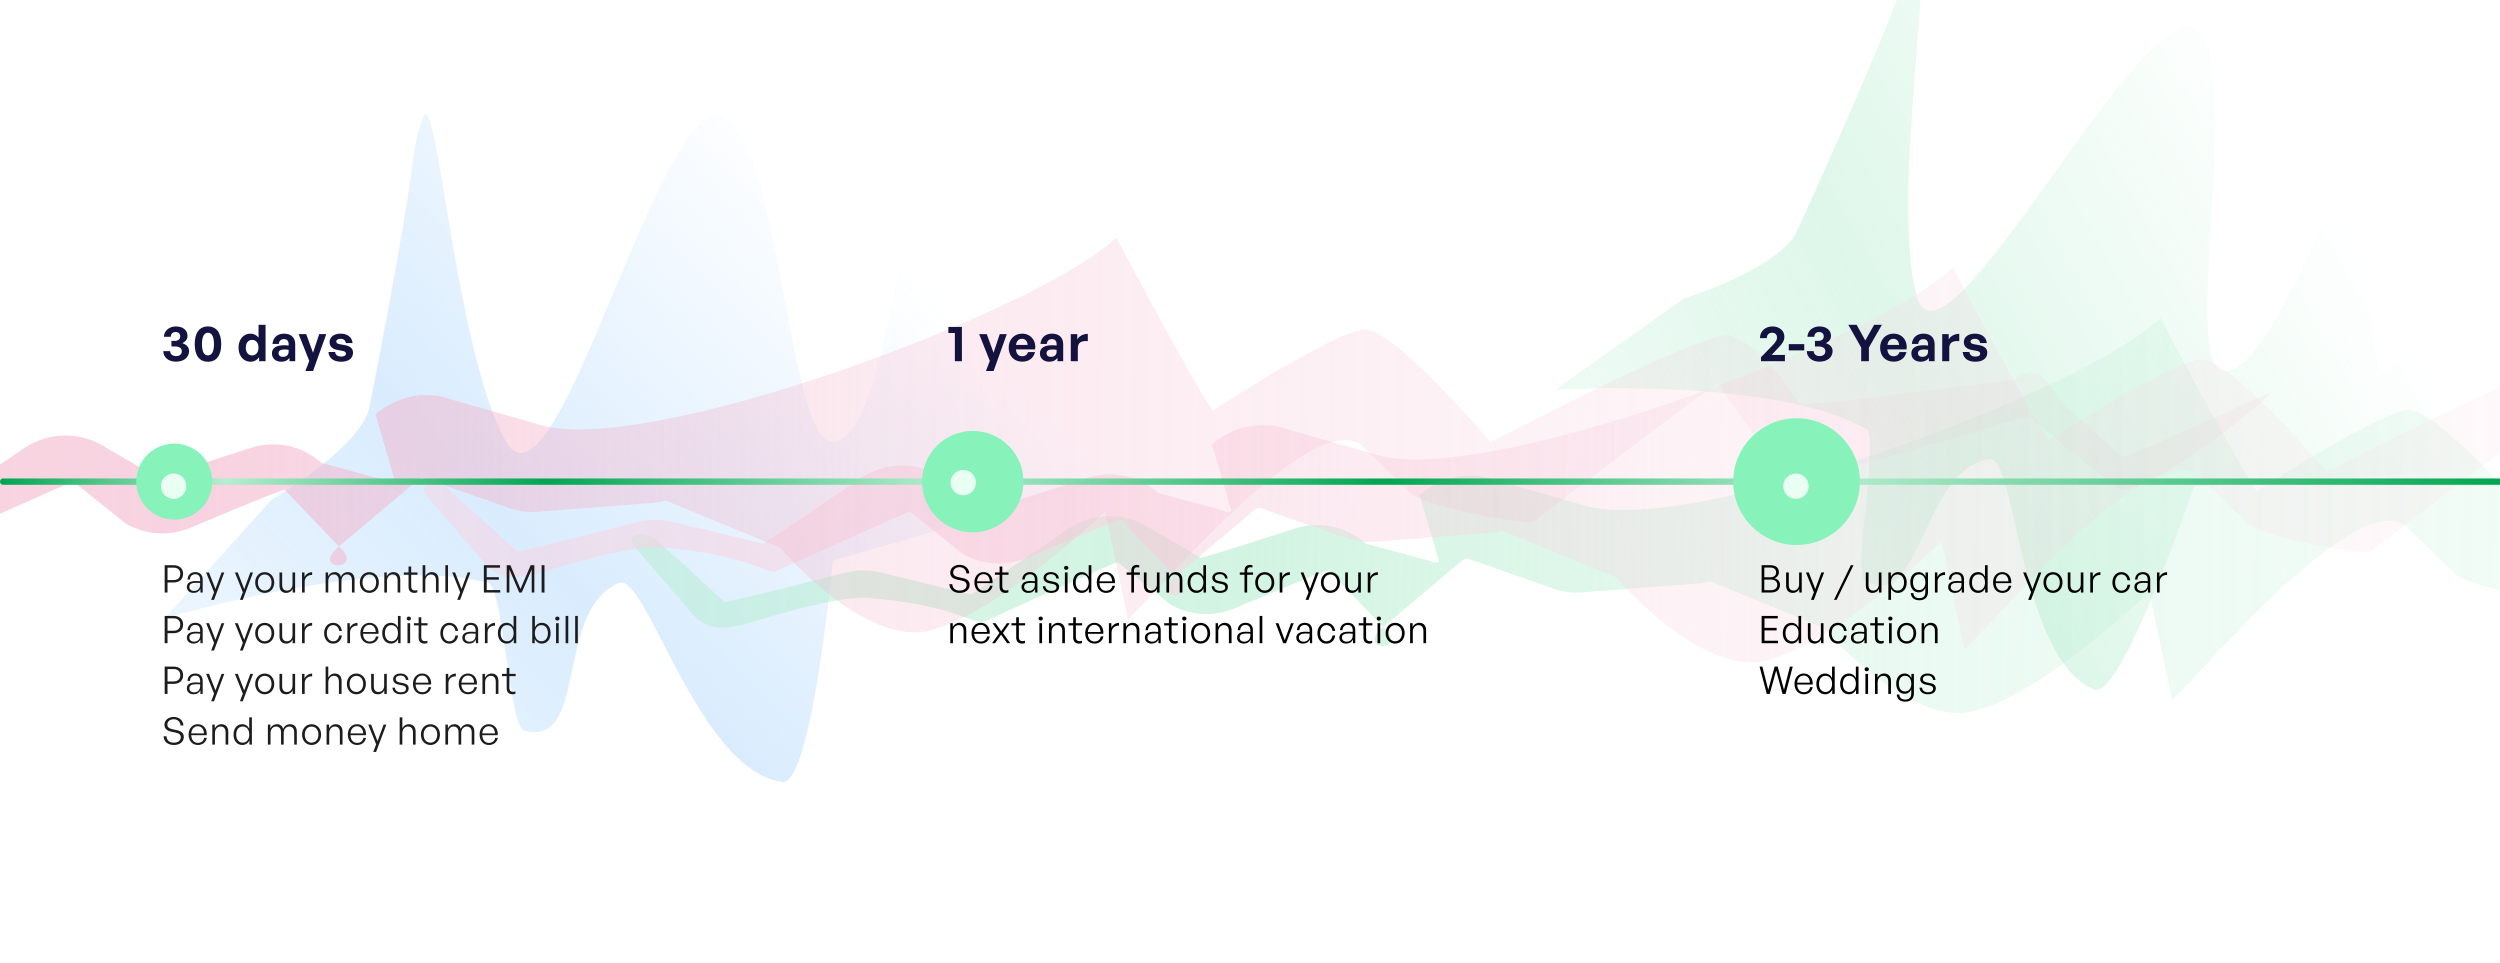 <svg width="789" height="304" viewBox="0 0 789 304" fill="none" xmlns="http://www.w3.org/2000/svg">
<g clip-path="url(#clip0_6215_31299)">
<path d="M0 8C0 3.582 3.582 0 8 0H789V304H8C3.582 304 0 300.418 0 296V8Z" fill="white" fill-opacity="0.4"/>
<g opacity="0.453" filter="url(#filter0_f_6215_31299)">
<path d="M85.73 157.652C85.73 157.652 114.13 141.169 116.65 128.281C134.535 36.781 128.587 51.333 133.515 37.129C137.684 25.112 143.97 112.399 159.75 139.422C175.887 167.058 209.187 24.327 229.084 37.129C246.324 48.221 249.151 139.851 262.815 139.422C280.34 138.871 285.542 52.321 291.86 52.321C295.356 52.321 302.035 113.305 313.41 128.281C314.581 129.823 324.524 112.198 325.59 113.089C329.075 116.002 363.238 120.477 366.816 119.166C385.712 112.242 374.141 52.321 380.871 52.321C384.32 52.321 380.233 97.398 401.484 107.012C422.306 116.433 468.822 90.09 438.962 119.166C427.561 130.267 262.815 176.895 262.815 176.895C262.815 176.895 256.24 248.031 246.886 246.779C220.239 243.21 203.998 180.407 195.354 183.985C174.769 192.505 185.956 236.045 165.371 230.574C160.779 229.353 158.711 185.255 154.128 183.985C120.683 174.72 52 195.126 52 195.126L85.73 157.652Z" fill="url(#paint0_linear_6215_31299)"/>
</g>
<g opacity="0.453" filter="url(#filter1_f_6215_31299)">
<path d="M531.327 94.266C531.327 94.266 561.812 84.734 567.223 72.787C605.638 -12.027 596.624 0.754 604.601 -11.921C611.35 -22.645 596.555 63.592 604.921 93.447C613.477 123.979 678.456 -7.09 694.045 9.889C707.552 24.6 688.49 114.267 701.38 116.967C717.913 120.431 743.285 37.533 749.198 38.974C752.47 39.772 744.274 100.545 751.372 117.69C752.103 119.455 765.584 104.601 766.371 105.71C768.942 109.335 799.855 121.48 803.515 121.022C822.839 118.608 826.206 57.752 832.504 59.288C835.732 60.075 821.228 102.936 838.839 117.126C856.095 131.031 905.871 116.053 871.036 137.487C857.736 145.671 692.502 153.374 692.502 153.374C692.502 153.374 669.497 220.985 661.04 217.633C636.946 208.085 636.624 143.363 627.686 144.867C606.403 148.446 606.557 193.3 588.588 183.287C584.58 181.053 593.091 137.738 589.103 135.458C559.996 118.824 490.881 122.975 490.881 122.975L531.327 94.266Z" fill="url(#paint1_linear_6215_31299)"/>
</g>
<g filter="url(#filter2_f_6215_31299)">
<path d="M201.086 173.443C196.179 168.974 202.985 166.561 207.892 171.03L228.696 189.979C229.12 190.365 266.226 180.872 266.226 180.872C270.079 179.811 274.056 179.74 277.844 180.664L306.326 187.609C306.746 187.711 338.031 166.292 338.031 166.292C345.605 161.87 354.468 161.751 361.727 165.974L379.003 176.026C379.428 176.273 407.522 167.176 407.522 167.176C415.728 164.144 424.547 165.785 431.014 171.546L451.911 177.203C452.544 177.767 453.467 177.761 454.147 177.187L448.017 156.194C454.875 150.419 463.693 148.619 471.58 151.384L498.762 159.168C531.753 170.737 658.111 123.394 681.873 100.374C681.873 100.374 704.848 144.334 712.215 155.006C712.215 155.006 754.167 127.733 761.182 129.444C772.346 132.166 799.913 164.914 799.913 164.914C800.062 165.06 868.554 128.885 875.62 131.323C885.371 134.686 892.702 146.046 897.583 152.973C898.287 153.972 965.095 145.286 965.095 145.286C974.552 138.753 974.496 147.137 982.67 154.627L999.269 169.838C999.794 170.32 1045.85 149.363 1045.85 149.363C1051.86 146.188 1004.37 185.837 997.011 179.095L969.714 156.823C969.13 156.288 902.21 178.035 895.48 175.725C889.907 173.812 871.87 146.703 871.87 146.703C871.132 145.624 813.22 190.346 813.22 190.346C807.106 190.438 779.091 185.297 774.625 180.935L760.007 166.66C744.796 151.806 693.669 213.786 685.528 220.903L678.31 186.908C678.31 186.908 638.037 225.201 618.038 225.005C598.04 224.808 575.724 198.278 575.724 198.278L539.707 183.454C538.322 183.818 536.918 184.056 535.51 184.164L499.44 186.946C496.279 187.19 493.135 186.782 490.169 185.742L463.38 176.348C462.817 176.151 462.187 176.279 461.697 176.692L436.511 197.903C426.978 205.931 445.378 205.803 436.511 197.903L419.373 180.031C418.911 179.619 388.918 192.299 388.918 192.299C382.298 194.745 375.205 194.171 369.254 190.708L352.753 177.479C352.234 177.177 310.756 196.113 310.756 196.113C308.045 197.695 301.237 190.699 273.549 188.682C263.746 187.968 238.307 196.053 238.307 196.053C230.563 198.184 225.109 199.915 219.174 194.51L201.086 173.443Z" fill="url(#paint2_linear_6215_31299)"/>
</g>
<g filter="url(#filter3_f_6215_31299)">
<path d="M135.571 157.469C130.664 152.999 137.469 150.586 142.376 155.055L163.181 174.005C163.605 174.391 200.71 164.897 200.71 164.897C204.564 163.837 208.54 163.765 212.329 164.689L240.81 171.634C241.231 171.737 272.515 150.317 272.515 150.317C280.089 145.895 288.953 145.777 296.211 150L313.487 160.051C313.912 160.299 342.006 151.202 342.006 151.202C350.212 148.17 359.031 149.81 365.498 155.572L386.395 161.228C387.028 161.793 387.951 161.786 388.632 161.213L382.502 140.219C389.359 134.444 398.178 132.644 406.065 135.41L433.246 143.194C466.237 154.762 592.595 107.419 616.357 84.4C616.357 84.4 639.333 128.359 646.699 139.032C646.699 139.032 688.652 111.759 695.667 113.469C706.83 116.191 734.397 148.939 734.397 148.939C734.546 149.085 803.038 112.911 810.105 115.348C819.855 118.711 827.186 130.072 832.068 136.999C832.771 137.997 899.579 129.312 899.579 129.312C909.036 122.778 908.981 131.162 917.155 138.653L933.753 153.864C934.279 154.345 980.338 133.389 980.338 133.389C986.342 130.214 938.853 169.863 931.496 163.12L904.198 140.849C903.614 140.313 836.695 162.061 829.964 159.75C824.392 157.837 806.354 130.729 806.354 130.729C805.616 129.65 747.705 174.372 747.705 174.372C741.59 174.463 713.576 169.322 709.109 164.961L694.492 150.686C679.281 135.831 628.154 197.811 620.012 204.929L612.795 170.934C612.795 170.934 572.521 209.226 552.523 209.03C532.524 208.834 510.209 182.304 510.209 182.304L474.192 167.48C472.807 167.844 471.403 168.081 469.994 168.19L433.924 170.972C430.763 171.215 427.619 170.807 424.654 169.767L397.865 160.374C397.301 160.176 396.671 160.305 396.182 160.717L370.995 181.928C361.462 189.956 379.863 189.828 370.995 181.928L353.857 164.056C353.395 163.645 323.402 176.324 323.402 176.324C316.783 178.77 309.69 178.196 303.738 174.734L287.237 161.504C286.719 161.203 245.24 180.138 245.24 180.138C242.53 181.72 235.722 174.725 208.033 172.708C198.231 171.994 172.792 180.078 172.792 180.078C165.047 182.21 159.593 183.941 153.659 178.536L135.571 157.469Z" fill="url(#paint3_linear_6215_31299)"/>
</g>
<g filter="url(#filter4_f_6215_31299)">
<path d="M-128.441 148C-133.348 143.531 -126.543 141.117 -121.636 145.587L-100.831 164.536C-100.407 164.922 -63.302 155.428 -63.302 155.428C-59.448 154.368 -55.471 154.297 -51.683 155.22L-23.201 162.165C-22.781 162.268 8.504 140.848 8.504 140.848C16.077 136.427 24.941 136.308 32.199 140.531L49.475 150.583C49.9 150.83 77.995 141.733 77.995 141.733C86.2 138.701 95.019 140.341 101.487 146.103L122.383 151.76C123.017 152.324 123.939 152.317 124.62 151.744L118.49 130.751C125.347 124.976 134.166 123.176 142.053 125.941L169.234 133.725C202.226 145.293 328.584 97.951 352.346 74.931C352.346 74.931 375.321 118.89 382.687 129.563C382.687 129.563 424.64 102.29 431.655 104C442.819 106.723 470.385 139.471 470.385 139.471C470.535 139.616 539.026 103.442 546.093 105.879C555.843 109.242 563.174 120.603 568.056 127.53C568.76 128.528 635.567 119.843 635.567 119.843C645.025 113.309 644.969 121.693 653.143 129.184L669.741 144.395C670.267 144.876 716.326 123.92 716.326 123.92C722.33 120.745 674.841 160.394 667.484 153.652L640.186 131.38C639.602 130.845 572.683 152.592 565.953 150.281C560.38 148.368 542.342 121.26 542.342 121.26C541.605 120.181 483.693 164.903 483.693 164.903C477.578 164.994 449.564 159.854 445.098 155.492L430.48 141.217C415.269 126.362 364.142 188.342 356 195.46L348.783 161.465C348.783 161.465 308.51 199.758 288.511 199.561C268.512 199.365 246.197 172.835 246.197 172.835L210.18 158.011C208.795 158.375 207.391 158.612 205.983 158.721L169.913 161.503C166.751 161.747 163.607 161.338 160.642 160.298L133.853 150.905C133.29 150.707 132.66 150.836 132.17 151.248L106.983 172.459C97.451 180.487 115.851 180.36 106.983 172.459L89.846 154.587C89.383 154.176 59.391 166.855 59.391 166.855C52.771 169.301 45.678 168.728 39.727 165.265L23.225 152.036C22.707 151.734 -18.772 170.669 -18.772 170.669C-21.482 172.252 -28.29 165.256 -55.978 163.239C-65.781 162.525 -91.22 170.609 -91.22 170.609C-98.965 172.741 -104.419 174.472 -110.353 169.067L-128.441 148Z" fill="url(#paint4_linear_6215_31299)"/>
</g>
<path d="M1 152L33.473 152L73.844 152L108.072 152L143.178 152L173.895 152L209.001 152L244.984 152L274.824 152L337.527 152L381.897 152L481.948 152L523.636 152L560.935 152L604.756 152L657.476 152L689.949 152L723.299 152L758.405 152L790 152" stroke="url(#paint5_linear_6215_31299)" stroke-width="2" stroke-linecap="round" stroke-linejoin="round"/>
<g filter="url(#filter5_f_6215_31299)">
<circle cx="55" cy="152" r="12" fill="#87F3BA"/>
</g>
<g filter="url(#filter6_d_6215_31299)">
<circle cx="54.801" cy="152" r="4" fill="#EAFFF4"/>
</g>
<g filter="url(#filter7_f_6215_31299)">
<circle cx="307" cy="152" r="16" fill="#87F3BA"/>
</g>
<g filter="url(#filter8_d_6215_31299)">
<circle cx="304" cy="150.865" r="4" fill="#EAFFF4"/>
</g>
<g filter="url(#filter9_f_6215_31299)">
<circle cx="567" cy="152" r="20" fill="#87F3BA"/>
</g>
<g filter="url(#filter10_d_6215_31299)">
<circle cx="566.801" cy="152" r="4" fill="#EAFFF4"/>
</g>
<path d="M54.804 183.832H52.872V187H51.972V178.384H54.804C56.58 178.384 57.792 179.356 57.792 181.096C57.792 182.836 56.58 183.832 54.804 183.832ZM54.792 179.152H52.872V183.064H54.792C56.076 183.064 56.892 182.356 56.892 181.096C56.892 179.848 56.076 179.152 54.792 179.152ZM63.25 187V185.848C62.878 186.64 62.11 187.12 61.126 187.12C59.818 187.12 58.966 186.388 58.966 185.248C58.966 184.012 59.95 183.364 61.87 183.364C62.254 183.364 62.542 183.388 63.166 183.436V182.908C63.166 181.852 62.602 181.228 61.642 181.228C60.61 181.228 59.962 181.864 59.95 182.896H59.182C59.218 181.492 60.19 180.556 61.63 180.556C63.106 180.556 63.97 181.42 63.97 182.884V187H63.25ZM59.77 185.224C59.77 185.992 60.358 186.508 61.246 186.508C62.422 186.508 63.166 185.74 63.166 184.552V183.988C62.626 183.94 62.254 183.928 61.906 183.928C60.466 183.928 59.77 184.348 59.77 185.224ZM70.781 180.676L67.541 189.316H66.641L67.565 186.916L65.057 180.676H65.957L67.997 185.908L69.929 180.676H70.781ZM79.857 180.676L76.617 189.316H75.717L76.641 186.916L74.133 180.676H75.033L77.073 185.908L79.005 180.676H79.857ZM83.537 187.12C81.797 187.12 80.537 185.74 80.537 183.832C80.537 181.936 81.797 180.568 83.537 180.568C85.289 180.568 86.549 181.936 86.549 183.832C86.549 185.74 85.289 187.12 83.537 187.12ZM83.537 186.388C84.773 186.388 85.697 185.404 85.697 183.832C85.697 182.284 84.773 181.3 83.537 181.3C82.313 181.3 81.389 182.284 81.389 183.832C81.389 185.404 82.313 186.388 83.537 186.388ZM92.311 184.444V180.676H93.139V187H92.359V185.86C92.035 186.592 91.267 187.12 90.343 187.12C89.059 187.12 88.207 186.388 88.207 184.792V180.676H89.047V184.612C89.047 185.896 89.683 186.388 90.571 186.388C91.579 186.388 92.311 185.572 92.311 184.444ZM96.159 183.616V187H95.319V180.676H96.099V182.116C96.531 181.18 97.467 180.58 98.511 180.58V181.456C97.179 181.408 96.159 182.236 96.159 183.616ZM103.605 187H102.765V180.676H103.545V181.864C103.965 181.048 104.709 180.556 105.609 180.556C106.593 180.556 107.325 181.096 107.589 182.02C107.985 181.132 108.777 180.556 109.773 180.556C111.081 180.556 111.897 181.42 111.897 182.896V187H111.069V183.172C111.069 181.972 110.517 181.288 109.497 181.288C108.537 181.288 107.757 182.128 107.757 183.292V187H106.917V183.172C106.917 181.972 106.365 181.288 105.345 181.288C104.373 181.288 103.605 182.128 103.605 183.292V187ZM116.556 187.12C114.816 187.12 113.556 185.74 113.556 183.832C113.556 181.936 114.816 180.568 116.556 180.568C118.308 180.568 119.568 181.936 119.568 183.832C119.568 185.74 118.308 187.12 116.556 187.12ZM116.556 186.388C117.792 186.388 118.716 185.404 118.716 183.832C118.716 182.284 117.792 181.3 116.556 181.3C115.332 181.3 114.408 182.284 114.408 183.832C114.408 185.404 115.332 186.388 116.556 186.388ZM122.126 183.316V187H121.286V180.676H122.066V181.864C122.474 181.084 123.242 180.556 124.154 180.556C125.474 180.556 126.326 181.396 126.326 182.896V187H125.486V183.184C125.486 181.972 124.934 181.288 123.902 181.288C122.918 181.288 122.126 182.14 122.126 183.316ZM131.695 186.196V186.94C131.371 187.072 131.095 187.12 130.783 187.12C129.739 187.12 128.935 186.58 128.935 185.212V181.384H127.447V180.676H128.935V178.804H129.775V180.676H131.755V181.384H129.775V185.032C129.775 186.016 130.255 186.352 130.951 186.352C131.215 186.352 131.431 186.304 131.695 186.196ZM134.225 183.316V187H133.385V178.384H134.225V181.84C134.621 181.084 135.341 180.556 136.253 180.556C137.573 180.556 138.425 181.396 138.425 182.896V187H137.585V183.184C137.585 181.972 137.033 181.288 136.001 181.288C135.017 181.288 134.225 182.14 134.225 183.316ZM141.394 187H140.554V178.384H141.394V187ZM148.446 180.676L145.206 189.316H144.306L145.23 186.916L142.722 180.676H143.622L145.662 185.908L147.594 180.676H148.446ZM157.881 186.22V187H152.709V178.384H157.797V179.164H153.609V182.164H157.437V182.944H153.609V186.22H157.881ZM163.873 187L160.753 179.692V187H159.913V178.384H161.077L164.269 185.896L167.485 178.384H168.637V187H167.809V179.692L164.665 187H163.873ZM171.837 187H170.937V178.384H171.837V187ZM54.804 199.832H52.872V203H51.972V194.384H54.804C56.58 194.384 57.792 195.356 57.792 197.096C57.792 198.836 56.58 199.832 54.804 199.832ZM54.792 195.152H52.872V199.064H54.792C56.076 199.064 56.892 198.356 56.892 197.096C56.892 195.848 56.076 195.152 54.792 195.152ZM63.25 203V201.848C62.878 202.64 62.11 203.12 61.126 203.12C59.818 203.12 58.966 202.388 58.966 201.248C58.966 200.012 59.95 199.364 61.87 199.364C62.254 199.364 62.542 199.388 63.166 199.436V198.908C63.166 197.852 62.602 197.228 61.642 197.228C60.61 197.228 59.962 197.864 59.95 198.896H59.182C59.218 197.492 60.19 196.556 61.63 196.556C63.106 196.556 63.97 197.42 63.97 198.884V203H63.25ZM59.77 201.224C59.77 201.992 60.358 202.508 61.246 202.508C62.422 202.508 63.166 201.74 63.166 200.552V199.988C62.626 199.94 62.254 199.928 61.906 199.928C60.466 199.928 59.77 200.348 59.77 201.224ZM70.781 196.676L67.541 205.316H66.641L67.565 202.916L65.057 196.676H65.957L67.997 201.908L69.929 196.676H70.781ZM79.857 196.676L76.617 205.316H75.717L76.641 202.916L74.133 196.676H75.033L77.073 201.908L79.005 196.676H79.857ZM83.537 203.12C81.797 203.12 80.537 201.74 80.537 199.832C80.537 197.936 81.797 196.568 83.537 196.568C85.289 196.568 86.549 197.936 86.549 199.832C86.549 201.74 85.289 203.12 83.537 203.12ZM83.537 202.388C84.773 202.388 85.697 201.404 85.697 199.832C85.697 198.284 84.773 197.3 83.537 197.3C82.313 197.3 81.389 198.284 81.389 199.832C81.389 201.404 82.313 202.388 83.537 202.388ZM92.311 200.444V196.676H93.139V203H92.359V201.86C92.035 202.592 91.267 203.12 90.343 203.12C89.059 203.12 88.207 202.388 88.207 200.792V196.676H89.047V200.612C89.047 201.896 89.683 202.388 90.571 202.388C91.579 202.388 92.311 201.572 92.311 200.444ZM96.159 199.616V203H95.319V196.676H96.099V198.116C96.531 197.18 97.467 196.58 98.511 196.58V197.456C97.179 197.408 96.159 198.236 96.159 199.616ZM105.129 203.132C103.461 203.132 102.297 201.776 102.297 199.832C102.297 197.912 103.473 196.556 105.129 196.556C106.605 196.556 107.661 197.54 107.913 199.124H107.061C106.869 197.972 106.149 197.288 105.129 197.288C103.953 197.288 103.149 198.32 103.149 199.832C103.149 201.368 103.953 202.4 105.129 202.4C106.161 202.4 106.869 201.728 107.061 200.552H107.913C107.685 202.16 106.617 203.132 105.129 203.132ZM110.469 199.616V203H109.629V196.676H110.409V198.116C110.841 197.18 111.777 196.58 112.821 196.58V197.456C111.489 197.408 110.469 198.236 110.469 199.616ZM116.68 203.12C114.904 203.12 113.728 201.788 113.728 199.784C113.728 197.936 114.952 196.556 116.632 196.556C118.432 196.556 119.608 198.008 119.464 200.036H114.568C114.64 201.536 115.432 202.46 116.668 202.46C117.724 202.46 118.456 201.872 118.66 200.864H119.488C119.2 202.268 118.132 203.12 116.68 203.12ZM116.62 197.204C115.48 197.204 114.676 198.08 114.568 199.46H118.588C118.516 198.044 117.784 197.204 116.62 197.204ZM120.627 199.832C120.627 197.888 121.707 196.556 123.411 196.556C124.359 196.556 125.163 197.096 125.583 197.996V194.384H126.423V203H125.643V201.668C125.199 202.592 124.383 203.12 123.411 203.12C121.707 203.12 120.627 201.776 120.627 199.832ZM121.479 199.832C121.479 201.44 122.295 202.388 123.531 202.388C124.755 202.388 125.595 201.392 125.595 199.808C125.595 198.212 124.731 197.288 123.531 197.288C122.295 197.288 121.479 198.224 121.479 199.832ZM129.696 195.212C129.696 195.584 129.42 195.848 129.012 195.848C128.616 195.848 128.34 195.584 128.34 195.212C128.34 194.852 128.616 194.588 129.012 194.588C129.42 194.588 129.696 194.852 129.696 195.212ZM129.444 203H128.604V196.676H129.444V203ZM134.876 202.196V202.94C134.552 203.072 134.276 203.12 133.964 203.12C132.92 203.12 132.116 202.58 132.116 201.212V197.384H130.628V196.676H132.116V194.804H132.956V196.676H134.936V197.384H132.956V201.032C132.956 202.016 133.436 202.352 134.132 202.352C134.396 202.352 134.612 202.304 134.876 202.196ZM141.798 203.132C140.13 203.132 138.966 201.776 138.966 199.832C138.966 197.912 140.142 196.556 141.798 196.556C143.274 196.556 144.33 197.54 144.582 199.124H143.73C143.538 197.972 142.818 197.288 141.798 197.288C140.622 197.288 139.818 198.32 139.818 199.832C139.818 201.368 140.622 202.4 141.798 202.4C142.83 202.4 143.538 201.728 143.73 200.552H144.582C144.354 202.16 143.286 203.132 141.798 203.132ZM150.186 203V201.848C149.814 202.64 149.046 203.12 148.062 203.12C146.754 203.12 145.902 202.388 145.902 201.248C145.902 200.012 146.886 199.364 148.806 199.364C149.19 199.364 149.478 199.388 150.102 199.436V198.908C150.102 197.852 149.538 197.228 148.578 197.228C147.546 197.228 146.898 197.864 146.886 198.896H146.118C146.154 197.492 147.126 196.556 148.566 196.556C150.042 196.556 150.906 197.42 150.906 198.884V203H150.186ZM146.706 201.224C146.706 201.992 147.294 202.508 148.182 202.508C149.358 202.508 150.102 201.74 150.102 200.552V199.988C149.562 199.94 149.19 199.928 148.842 199.928C147.402 199.928 146.706 200.348 146.706 201.224ZM153.873 199.616V203H153.033V196.676H153.813V198.116C154.245 197.18 155.181 196.58 156.225 196.58V197.456C154.893 197.408 153.873 198.236 153.873 199.616ZM157.132 199.832C157.132 197.888 158.212 196.556 159.916 196.556C160.864 196.556 161.668 197.096 162.088 197.996V194.384H162.928V203H162.148V201.668C161.704 202.592 160.888 203.12 159.916 203.12C158.212 203.12 157.132 201.776 157.132 199.832ZM157.984 199.832C157.984 201.44 158.8 202.388 160.036 202.388C161.26 202.388 162.1 201.392 162.1 199.808C162.1 198.212 161.236 197.288 160.036 197.288C158.8 197.288 157.984 198.224 157.984 199.832ZM173.772 199.832C173.772 201.776 172.68 203.12 170.988 203.12C170.016 203.12 169.2 202.592 168.756 201.668V203H167.976V194.384H168.816V198.008C169.224 197.084 170.028 196.556 170.988 196.556C172.68 196.556 173.772 197.888 173.772 199.832ZM172.92 199.832C172.92 198.224 172.092 197.288 170.856 197.288C169.668 197.288 168.804 198.212 168.804 199.808C168.804 201.392 169.644 202.388 170.856 202.388C172.092 202.388 172.92 201.44 172.92 199.832ZM176.576 195.212C176.576 195.584 176.3 195.848 175.892 195.848C175.496 195.848 175.22 195.584 175.22 195.212C175.22 194.852 175.496 194.588 175.892 194.588C176.3 194.588 176.576 194.852 176.576 195.212ZM176.324 203H175.484V196.676H176.324V203ZM179.344 203H178.504V194.384H179.344V203ZM182.365 203H181.525V194.384H182.365V203ZM54.804 215.832H52.872V219H51.972V210.384H54.804C56.58 210.384 57.792 211.356 57.792 213.096C57.792 214.836 56.58 215.832 54.804 215.832ZM54.792 211.152H52.872V215.064H54.792C56.076 215.064 56.892 214.356 56.892 213.096C56.892 211.848 56.076 211.152 54.792 211.152ZM63.25 219V217.848C62.878 218.64 62.11 219.12 61.126 219.12C59.818 219.12 58.966 218.388 58.966 217.248C58.966 216.012 59.95 215.364 61.87 215.364C62.254 215.364 62.542 215.388 63.166 215.436V214.908C63.166 213.852 62.602 213.228 61.642 213.228C60.61 213.228 59.962 213.864 59.95 214.896H59.182C59.218 213.492 60.19 212.556 61.63 212.556C63.106 212.556 63.97 213.42 63.97 214.884V219H63.25ZM59.77 217.224C59.77 217.992 60.358 218.508 61.246 218.508C62.422 218.508 63.166 217.74 63.166 216.552V215.988C62.626 215.94 62.254 215.928 61.906 215.928C60.466 215.928 59.77 216.348 59.77 217.224ZM70.781 212.676L67.541 221.316H66.641L67.565 218.916L65.057 212.676H65.957L67.997 217.908L69.929 212.676H70.781ZM79.857 212.676L76.617 221.316H75.717L76.641 218.916L74.133 212.676H75.033L77.073 217.908L79.005 212.676H79.857ZM83.537 219.12C81.797 219.12 80.537 217.74 80.537 215.832C80.537 213.936 81.797 212.568 83.537 212.568C85.289 212.568 86.549 213.936 86.549 215.832C86.549 217.74 85.289 219.12 83.537 219.12ZM83.537 218.388C84.773 218.388 85.697 217.404 85.697 215.832C85.697 214.284 84.773 213.3 83.537 213.3C82.313 213.3 81.389 214.284 81.389 215.832C81.389 217.404 82.313 218.388 83.537 218.388ZM92.311 216.444V212.676H93.139V219H92.359V217.86C92.035 218.592 91.267 219.12 90.343 219.12C89.059 219.12 88.207 218.388 88.207 216.792V212.676H89.047V216.612C89.047 217.896 89.683 218.388 90.571 218.388C91.579 218.388 92.311 217.572 92.311 216.444ZM96.159 215.616V219H95.319V212.676H96.099V214.116C96.531 213.18 97.467 212.58 98.511 212.58V213.456C97.179 213.408 96.159 214.236 96.159 215.616ZM103.605 215.316V219H102.765V210.384H103.605V213.84C104.001 213.084 104.721 212.556 105.633 212.556C106.953 212.556 107.805 213.396 107.805 214.896V219H106.965V215.184C106.965 213.972 106.413 213.288 105.381 213.288C104.397 213.288 103.605 214.14 103.605 215.316ZM112.466 219.12C110.726 219.12 109.466 217.74 109.466 215.832C109.466 213.936 110.726 212.568 112.466 212.568C114.218 212.568 115.478 213.936 115.478 215.832C115.478 217.74 114.218 219.12 112.466 219.12ZM112.466 218.388C113.702 218.388 114.626 217.404 114.626 215.832C114.626 214.284 113.702 213.3 112.466 213.3C111.242 213.3 110.318 214.284 110.318 215.832C110.318 217.404 111.242 218.388 112.466 218.388ZM121.24 216.444V212.676H122.068V219H121.288V217.86C120.964 218.592 120.196 219.12 119.272 219.12C117.988 219.12 117.136 218.388 117.136 216.792V212.676H117.976V216.612C117.976 217.896 118.612 218.388 119.5 218.388C120.508 218.388 121.24 217.572 121.24 216.444ZM128.976 217.236C128.976 218.4 128.04 219.12 126.48 219.12C124.908 219.12 123.948 218.328 123.828 217.02H124.632C124.692 217.92 125.4 218.484 126.48 218.484C127.512 218.484 128.136 218.088 128.136 217.368C128.136 216.744 127.776 216.456 126.816 216.264L125.904 216.084C124.704 215.856 124.068 215.268 124.068 214.356C124.068 213.3 125.004 212.556 126.384 212.556C127.836 212.556 128.796 213.336 128.892 214.596H128.1C128.016 213.72 127.38 213.204 126.384 213.204C125.496 213.204 124.884 213.624 124.884 214.284C124.884 214.908 125.268 215.208 126.204 215.388L127.152 215.568C128.412 215.808 128.976 216.336 128.976 217.236ZM133.279 219.12C131.503 219.12 130.327 217.788 130.327 215.784C130.327 213.936 131.551 212.556 133.231 212.556C135.031 212.556 136.207 214.008 136.063 216.036H131.167C131.239 217.536 132.031 218.46 133.267 218.46C134.323 218.46 135.055 217.872 135.259 216.864H136.087C135.799 218.268 134.731 219.12 133.279 219.12ZM133.219 213.204C132.079 213.204 131.275 214.08 131.167 215.46H135.187C135.115 214.044 134.383 213.204 133.219 213.204ZM141.519 215.616V219H140.679V212.676H141.459V214.116C141.891 213.18 142.827 212.58 143.871 212.58V213.456C142.539 213.408 141.519 214.236 141.519 215.616ZM147.73 219.12C145.954 219.12 144.778 217.788 144.778 215.784C144.778 213.936 146.002 212.556 147.682 212.556C149.482 212.556 150.658 214.008 150.514 216.036H145.618C145.69 217.536 146.482 218.46 147.718 218.46C148.774 218.46 149.506 217.872 149.71 216.864H150.538C150.25 218.268 149.182 219.12 147.73 219.12ZM147.67 213.204C146.53 213.204 145.726 214.08 145.618 215.46H149.638C149.566 214.044 148.834 213.204 147.67 213.204ZM153.102 215.316V219H152.262V212.676H153.042V213.864C153.45 213.084 154.218 212.556 155.13 212.556C156.45 212.556 157.302 213.396 157.302 214.896V219H156.462V215.184C156.462 213.972 155.91 213.288 154.878 213.288C153.894 213.288 153.102 214.14 153.102 215.316ZM162.671 218.196V218.94C162.347 219.072 162.071 219.12 161.759 219.12C160.715 219.12 159.911 218.58 159.911 217.212V213.384H158.423V212.676H159.911V210.804H160.751V212.676H162.731V213.384H160.751V217.032C160.751 218.016 161.231 218.352 161.927 218.352C162.191 218.352 162.407 218.304 162.671 218.196ZM58.008 232.612C58.008 233.98 56.892 235.12 54.888 235.12C52.884 235.12 51.708 234.004 51.624 232.372H52.536C52.62 233.596 53.388 234.388 54.876 234.388C56.1 234.388 57.06 233.764 57.06 232.732C57.06 231.844 56.556 231.436 55.332 231.184L54.24 230.968C53.1 230.74 51.9 230.212 51.9 228.712C51.9 227.332 53.112 226.264 54.828 226.264C56.508 226.264 57.804 227.32 57.9 228.964H56.976C56.916 227.824 56.076 226.996 54.84 226.996C53.52 226.996 52.812 227.8 52.812 228.664C52.812 229.684 53.676 229.996 54.636 230.188L55.728 230.416C57.18 230.716 58.008 231.316 58.008 232.612ZM62.467 235.12C60.691 235.12 59.515 233.788 59.515 231.784C59.515 229.936 60.739 228.556 62.419 228.556C64.219 228.556 65.395 230.008 65.251 232.036H60.355C60.427 233.536 61.219 234.46 62.455 234.46C63.511 234.46 64.243 233.872 64.447 232.864H65.275C64.987 234.268 63.919 235.12 62.467 235.12ZM62.407 229.204C61.267 229.204 60.463 230.08 60.355 231.46H64.375C64.303 230.044 63.571 229.204 62.407 229.204ZM67.839 231.316V235H66.999V228.676H67.779V229.864C68.187 229.084 68.955 228.556 69.867 228.556C71.187 228.556 72.039 229.396 72.039 230.896V235H71.199V231.184C71.199 229.972 70.647 229.288 69.615 229.288C68.631 229.288 67.839 230.14 67.839 231.316ZM73.7 231.832C73.7 229.888 74.78 228.556 76.484 228.556C77.432 228.556 78.236 229.096 78.656 229.996V226.384H79.496V235H78.716V233.668C78.272 234.592 77.456 235.12 76.484 235.12C74.78 235.12 73.7 233.776 73.7 231.832ZM74.552 231.832C74.552 233.44 75.368 234.388 76.604 234.388C77.828 234.388 78.668 233.392 78.668 231.808C78.668 230.212 77.804 229.288 76.604 229.288C75.368 229.288 74.552 230.224 74.552 231.832ZM85.384 235H84.544V228.676H85.324V229.864C85.744 229.048 86.488 228.556 87.388 228.556C88.372 228.556 89.104 229.096 89.368 230.02C89.764 229.132 90.556 228.556 91.552 228.556C92.86 228.556 93.676 229.42 93.676 230.896V235H92.848V231.172C92.848 229.972 92.296 229.288 91.276 229.288C90.316 229.288 89.536 230.128 89.536 231.292V235H88.696V231.172C88.696 229.972 88.144 229.288 87.124 229.288C86.152 229.288 85.384 230.128 85.384 231.292V235ZM98.335 235.12C96.594 235.12 95.335 233.74 95.335 231.832C95.335 229.936 96.594 228.568 98.335 228.568C100.086 228.568 101.346 229.936 101.346 231.832C101.346 233.74 100.086 235.12 98.335 235.12ZM98.335 234.388C99.57 234.388 100.494 233.404 100.494 231.832C100.494 230.284 99.57 229.3 98.335 229.3C97.111 229.3 96.186 230.284 96.186 231.832C96.186 233.404 97.111 234.388 98.335 234.388ZM103.905 231.316V235H103.065V228.676H103.845V229.864C104.253 229.084 105.021 228.556 105.933 228.556C107.253 228.556 108.105 229.396 108.105 230.896V235H107.265V231.184C107.265 229.972 106.713 229.288 105.681 229.288C104.697 229.288 103.905 230.14 103.905 231.316ZM112.717 235.12C110.941 235.12 109.765 233.788 109.765 231.784C109.765 229.936 110.989 228.556 112.669 228.556C114.469 228.556 115.645 230.008 115.501 232.036H110.605C110.677 233.536 111.469 234.46 112.705 234.46C113.761 234.46 114.493 233.872 114.697 232.864H115.525C115.237 234.268 114.169 235.12 112.717 235.12ZM112.657 229.204C111.517 229.204 110.713 230.08 110.605 231.46H114.625C114.553 230.044 113.821 229.204 112.657 229.204ZM121.934 228.676L118.694 237.316H117.794L118.718 234.916L116.21 228.676H117.11L119.15 233.908L121.082 228.676H121.934ZM126.978 231.316V235H126.138V226.384H126.978V229.84C127.374 229.084 128.094 228.556 129.006 228.556C130.326 228.556 131.178 229.396 131.178 230.896V235H130.338V231.184C130.338 229.972 129.786 229.288 128.754 229.288C127.77 229.288 126.978 230.14 126.978 231.316ZM135.838 235.12C134.098 235.12 132.838 233.74 132.838 231.832C132.838 229.936 134.098 228.568 135.838 228.568C137.59 228.568 138.85 229.936 138.85 231.832C138.85 233.74 137.59 235.12 135.838 235.12ZM135.838 234.388C137.074 234.388 137.998 233.404 137.998 231.832C137.998 230.284 137.074 229.3 135.838 229.3C134.614 229.3 133.69 230.284 133.69 231.832C133.69 233.404 134.614 234.388 135.838 234.388ZM141.409 235H140.569V228.676H141.349V229.864C141.769 229.048 142.513 228.556 143.413 228.556C144.397 228.556 145.129 229.096 145.393 230.02C145.789 229.132 146.581 228.556 147.577 228.556C148.885 228.556 149.701 229.42 149.701 230.896V235H148.873V231.172C148.873 229.972 148.321 229.288 147.301 229.288C146.341 229.288 145.561 230.128 145.561 231.292V235H144.721V231.172C144.721 229.972 144.169 229.288 143.149 229.288C142.177 229.288 141.409 230.128 141.409 231.292V235ZM154.311 235.12C152.535 235.12 151.359 233.788 151.359 231.784C151.359 229.936 152.583 228.556 154.263 228.556C156.063 228.556 157.239 230.008 157.095 232.036H152.199C152.271 233.536 153.063 234.46 154.299 234.46C155.355 234.46 156.087 233.872 156.291 232.864H157.119C156.831 234.268 155.763 235.12 154.311 235.12ZM154.251 229.204C153.111 229.204 152.307 230.08 152.199 231.46H156.219C156.147 230.044 155.415 229.204 154.251 229.204Z" fill="#1C1C1C"/>
<path d="M306.008 184.612C306.008 185.98 304.892 187.12 302.888 187.12C300.884 187.12 299.708 186.004 299.624 184.372H300.536C300.62 185.596 301.388 186.388 302.876 186.388C304.1 186.388 305.06 185.764 305.06 184.732C305.06 183.844 304.556 183.436 303.332 183.184L302.24 182.968C301.1 182.74 299.9 182.212 299.9 180.712C299.9 179.332 301.112 178.264 302.828 178.264C304.508 178.264 305.804 179.32 305.9 180.964H304.976C304.916 179.824 304.076 178.996 302.84 178.996C301.52 178.996 300.812 179.8 300.812 180.664C300.812 181.684 301.676 181.996 302.636 182.188L303.728 182.416C305.18 182.716 306.008 183.316 306.008 184.612ZM310.467 187.12C308.691 187.12 307.515 185.788 307.515 183.784C307.515 181.936 308.739 180.556 310.419 180.556C312.219 180.556 313.395 182.008 313.251 184.036H308.355C308.427 185.536 309.219 186.46 310.455 186.46C311.511 186.46 312.243 185.872 312.447 184.864H313.275C312.987 186.268 311.919 187.12 310.467 187.12ZM310.407 181.204C309.267 181.204 308.463 182.08 308.355 183.46H312.375C312.303 182.044 311.571 181.204 310.407 181.204ZM318.239 186.196V186.94C317.915 187.072 317.639 187.12 317.327 187.12C316.283 187.12 315.479 186.58 315.479 185.212V181.384H313.991V180.676H315.479V178.804H316.319V180.676H318.299V181.384H316.319V185.032C316.319 186.016 316.799 186.352 317.495 186.352C317.759 186.352 317.975 186.304 318.239 186.196ZM326.685 187V185.848C326.313 186.64 325.545 187.12 324.561 187.12C323.253 187.12 322.401 186.388 322.401 185.248C322.401 184.012 323.385 183.364 325.305 183.364C325.689 183.364 325.977 183.388 326.601 183.436V182.908C326.601 181.852 326.037 181.228 325.077 181.228C324.045 181.228 323.397 181.864 323.385 182.896H322.617C322.653 181.492 323.625 180.556 325.065 180.556C326.541 180.556 327.405 181.42 327.405 182.884V187H326.685ZM323.205 185.224C323.205 185.992 323.793 186.508 324.681 186.508C325.857 186.508 326.601 185.74 326.601 184.552V183.988C326.061 183.94 325.689 183.928 325.341 183.928C323.901 183.928 323.205 184.348 323.205 185.224ZM334.26 185.236C334.26 186.4 333.324 187.12 331.764 187.12C330.192 187.12 329.232 186.328 329.112 185.02H329.916C329.976 185.92 330.684 186.484 331.764 186.484C332.796 186.484 333.42 186.088 333.42 185.368C333.42 184.744 333.06 184.456 332.1 184.264L331.188 184.084C329.988 183.856 329.352 183.268 329.352 182.356C329.352 181.3 330.288 180.556 331.668 180.556C333.12 180.556 334.08 181.336 334.176 182.596H333.384C333.3 181.72 332.664 181.204 331.668 181.204C330.78 181.204 330.168 181.624 330.168 182.284C330.168 182.908 330.552 183.208 331.488 183.388L332.436 183.568C333.696 183.808 334.26 184.336 334.26 185.236ZM337.172 179.212C337.172 179.584 336.896 179.848 336.488 179.848C336.092 179.848 335.816 179.584 335.816 179.212C335.816 178.852 336.092 178.588 336.488 178.588C336.896 178.588 337.172 178.852 337.172 179.212ZM336.92 187H336.08V180.676H336.92V187ZM338.632 183.832C338.632 181.888 339.712 180.556 341.416 180.556C342.364 180.556 343.168 181.096 343.588 181.996V178.384H344.428V187H343.648V185.668C343.204 186.592 342.388 187.12 341.416 187.12C339.712 187.12 338.632 185.776 338.632 183.832ZM339.484 183.832C339.484 185.44 340.3 186.388 341.536 186.388C342.76 186.388 343.6 185.392 343.6 183.808C343.6 182.212 342.736 181.288 341.536 181.288C340.3 181.288 339.484 182.224 339.484 183.832ZM349.092 187.12C347.316 187.12 346.14 185.788 346.14 183.784C346.14 181.936 347.364 180.556 349.044 180.556C350.844 180.556 352.02 182.008 351.876 184.036H346.98C347.052 185.536 347.844 186.46 349.08 186.46C350.136 186.46 350.868 185.872 351.072 184.864H351.9C351.612 186.268 350.544 187.12 349.092 187.12ZM349.032 181.204C347.892 181.204 347.088 182.08 346.98 183.46H351C350.928 182.044 350.196 181.204 349.032 181.204ZM357.884 187H357.044V181.384H355.556V180.676H357.044V180.1C357.044 178.936 357.68 178.288 358.784 178.288C359.072 178.288 359.324 178.336 359.54 178.42V179.116C359.336 179.032 359.144 179.02 358.928 179.02C358.256 179.02 357.884 179.356 357.884 180.1V180.676H359.744V181.384H357.884V187ZM365.115 184.444V180.676H365.943V187H365.163V185.86C364.839 186.592 364.071 187.12 363.147 187.12C361.863 187.12 361.011 186.388 361.011 184.792V180.676H361.851V184.612C361.851 185.896 362.487 186.388 363.375 186.388C364.383 186.388 365.115 185.572 365.115 184.444ZM368.963 183.316V187H368.123V180.676H368.903V181.864C369.311 181.084 370.079 180.556 370.991 180.556C372.311 180.556 373.163 181.396 373.163 182.896V187H372.323V183.184C372.323 181.972 371.771 181.288 370.739 181.288C369.755 181.288 368.963 182.14 368.963 183.316ZM374.823 183.832C374.823 181.888 375.903 180.556 377.607 180.556C378.555 180.556 379.359 181.096 379.779 181.996V178.384H380.619V187H379.839V185.668C379.395 186.592 378.579 187.12 377.607 187.12C375.903 187.12 374.823 185.776 374.823 183.832ZM375.675 183.832C375.675 185.44 376.491 186.388 377.727 186.388C378.951 186.388 379.791 185.392 379.791 183.808C379.791 182.212 378.927 181.288 377.727 181.288C376.491 181.288 375.675 182.224 375.675 183.832ZM387.528 185.236C387.528 186.4 386.592 187.12 385.032 187.12C383.46 187.12 382.5 186.328 382.38 185.02H383.184C383.244 185.92 383.952 186.484 385.032 186.484C386.064 186.484 386.688 186.088 386.688 185.368C386.688 184.744 386.328 184.456 385.368 184.264L384.456 184.084C383.256 183.856 382.62 183.268 382.62 182.356C382.62 181.3 383.556 180.556 384.936 180.556C386.388 180.556 387.348 181.336 387.444 182.596H386.652C386.568 181.72 385.932 181.204 384.936 181.204C384.048 181.204 383.436 181.624 383.436 182.284C383.436 182.908 383.82 183.208 384.756 183.388L385.704 183.568C386.964 183.808 387.528 184.336 387.528 185.236ZM393.607 187H392.767V181.384H391.279V180.676H392.767V180.1C392.767 178.936 393.403 178.288 394.507 178.288C394.795 178.288 395.047 178.336 395.263 178.42V179.116C395.059 179.032 394.867 179.02 394.651 179.02C393.979 179.02 393.607 179.356 393.607 180.1V180.676H395.467V181.384H393.607V187ZM399.15 187.12C397.41 187.12 396.15 185.74 396.15 183.832C396.15 181.936 397.41 180.568 399.15 180.568C400.902 180.568 402.162 181.936 402.162 183.832C402.162 185.74 400.902 187.12 399.15 187.12ZM399.15 186.388C400.386 186.388 401.31 185.404 401.31 183.832C401.31 182.284 400.386 181.3 399.15 181.3C397.926 181.3 397.002 182.284 397.002 183.832C397.002 185.404 397.926 186.388 399.15 186.388ZM404.72 183.616V187H403.88V180.676H404.66V182.116C405.092 181.18 406.028 180.58 407.072 180.58V181.456C405.74 181.408 404.72 182.236 404.72 183.616ZM416.199 180.676L412.959 189.316H412.059L412.983 186.916L410.475 180.676H411.375L413.415 185.908L415.347 180.676H416.199ZM419.879 187.12C418.139 187.12 416.879 185.74 416.879 183.832C416.879 181.936 418.139 180.568 419.879 180.568C421.631 180.568 422.891 181.936 422.891 183.832C422.891 185.74 421.631 187.12 419.879 187.12ZM419.879 186.388C421.115 186.388 422.039 185.404 422.039 183.832C422.039 182.284 421.115 181.3 419.879 181.3C418.655 181.3 417.731 182.284 417.731 183.832C417.731 185.404 418.655 186.388 419.879 186.388ZM428.653 184.444V180.676H429.481V187H428.701V185.86C428.377 186.592 427.609 187.12 426.685 187.12C425.401 187.12 424.549 186.388 424.549 184.792V180.676H425.389V184.612C425.389 185.896 426.025 186.388 426.913 186.388C427.921 186.388 428.653 185.572 428.653 184.444ZM432.501 183.616V187H431.661V180.676H432.441V182.116C432.873 181.18 433.809 180.58 434.853 180.58V181.456C433.521 181.408 432.501 182.236 432.501 183.616ZM300.752 199.316V203H299.912V196.676H300.692V197.864C301.1 197.084 301.868 196.556 302.78 196.556C304.1 196.556 304.952 197.396 304.952 198.896V203H304.112V199.184C304.112 197.972 303.56 197.288 302.528 197.288C301.544 197.288 300.752 198.14 300.752 199.316ZM309.565 203.12C307.789 203.12 306.613 201.788 306.613 199.784C306.613 197.936 307.837 196.556 309.517 196.556C311.317 196.556 312.493 198.008 312.349 200.036H307.453C307.525 201.536 308.317 202.46 309.553 202.46C310.609 202.46 311.341 201.872 311.545 200.864H312.373C312.085 202.268 311.017 203.12 309.565 203.12ZM309.505 197.204C308.365 197.204 307.561 198.08 307.453 199.46H311.473C311.401 198.044 310.669 197.204 309.505 197.204ZM314.03 203H313.094L315.422 199.76L313.238 196.676H314.198L315.986 199.232L317.786 196.676H318.686L316.526 199.784L318.83 203H317.87L315.938 200.288L314.03 203ZM323.474 202.196V202.94C323.15 203.072 322.874 203.12 322.562 203.12C321.518 203.12 320.714 202.58 320.714 201.212V197.384H319.226V196.676H320.714V194.804H321.554V196.676H323.534V197.384H321.554V201.032C321.554 202.016 322.034 202.352 322.73 202.352C322.994 202.352 323.21 202.304 323.474 202.196ZM329.124 195.212C329.124 195.584 328.848 195.848 328.44 195.848C328.044 195.848 327.768 195.584 327.768 195.212C327.768 194.852 328.044 194.588 328.44 194.588C328.848 194.588 329.124 194.852 329.124 195.212ZM328.872 203H328.032V196.676H328.872V203ZM331.892 199.316V203H331.052V196.676H331.832V197.864C332.24 197.084 333.008 196.556 333.92 196.556C335.24 196.556 336.092 197.396 336.092 198.896V203H335.252V199.184C335.252 197.972 334.7 197.288 333.668 197.288C332.684 197.288 331.892 198.14 331.892 199.316ZM341.461 202.196V202.94C341.137 203.072 340.861 203.12 340.549 203.12C339.505 203.12 338.701 202.58 338.701 201.212V197.384H337.213V196.676H338.701V194.804H339.541V196.676H341.521V197.384H339.541V201.032C339.541 202.016 340.021 202.352 340.717 202.352C340.981 202.352 341.197 202.304 341.461 202.196ZM345.436 203.12C343.66 203.12 342.484 201.788 342.484 199.784C342.484 197.936 343.708 196.556 345.388 196.556C347.188 196.556 348.364 198.008 348.22 200.036H343.324C343.396 201.536 344.188 202.46 345.424 202.46C346.48 202.46 347.212 201.872 347.416 200.864H348.244C347.956 202.268 346.888 203.12 345.436 203.12ZM345.376 197.204C344.236 197.204 343.432 198.08 343.324 199.46H347.344C347.272 198.044 346.54 197.204 345.376 197.204ZM350.808 199.616V203H349.968V196.676H350.748V198.116C351.18 197.18 352.116 196.58 353.16 196.58V197.456C351.828 197.408 350.808 198.236 350.808 199.616ZM355.387 199.316V203H354.547V196.676H355.327V197.864C355.735 197.084 356.503 196.556 357.415 196.556C358.735 196.556 359.587 197.396 359.587 198.896V203H358.747V199.184C358.747 197.972 358.195 197.288 357.163 197.288C356.179 197.288 355.387 198.14 355.387 199.316ZM365.604 203V201.848C365.232 202.64 364.464 203.12 363.48 203.12C362.172 203.12 361.32 202.388 361.32 201.248C361.32 200.012 362.304 199.364 364.224 199.364C364.608 199.364 364.896 199.388 365.52 199.436V198.908C365.52 197.852 364.956 197.228 363.996 197.228C362.964 197.228 362.316 197.864 362.304 198.896H361.536C361.572 197.492 362.544 196.556 363.984 196.556C365.46 196.556 366.324 197.42 366.324 198.884V203H365.604ZM362.124 201.224C362.124 201.992 362.712 202.508 363.6 202.508C364.776 202.508 365.52 201.74 365.52 200.552V199.988C364.98 199.94 364.608 199.928 364.26 199.928C362.82 199.928 362.124 200.348 362.124 201.224ZM371.668 202.196V202.94C371.344 203.072 371.068 203.12 370.756 203.12C369.712 203.12 368.908 202.58 368.908 201.212V197.384H367.42V196.676H368.908V194.804H369.748V196.676H371.728V197.384H369.748V201.032C369.748 202.016 370.228 202.352 370.924 202.352C371.188 202.352 371.404 202.304 371.668 202.196ZM374.45 195.212C374.45 195.584 374.174 195.848 373.766 195.848C373.37 195.848 373.094 195.584 373.094 195.212C373.094 194.852 373.37 194.588 373.766 194.588C374.174 194.588 374.45 194.852 374.45 195.212ZM374.198 203H373.358V196.676H374.198V203ZM378.91 203.12C377.17 203.12 375.91 201.74 375.91 199.832C375.91 197.936 377.17 196.568 378.91 196.568C380.662 196.568 381.922 197.936 381.922 199.832C381.922 201.74 380.662 203.12 378.91 203.12ZM378.91 202.388C380.146 202.388 381.07 201.404 381.07 199.832C381.07 198.284 380.146 197.3 378.91 197.3C377.686 197.3 376.762 198.284 376.762 199.832C376.762 201.404 377.686 202.388 378.91 202.388ZM384.48 199.316V203H383.64V196.676H384.42V197.864C384.828 197.084 385.596 196.556 386.508 196.556C387.828 196.556 388.68 197.396 388.68 198.896V203H387.84V199.184C387.84 197.972 387.288 197.288 386.256 197.288C385.272 197.288 384.48 198.14 384.48 199.316ZM394.697 203V201.848C394.325 202.64 393.557 203.12 392.573 203.12C391.265 203.12 390.413 202.388 390.413 201.248C390.413 200.012 391.397 199.364 393.317 199.364C393.701 199.364 393.989 199.388 394.613 199.436V198.908C394.613 197.852 394.049 197.228 393.089 197.228C392.057 197.228 391.409 197.864 391.397 198.896H390.629C390.665 197.492 391.637 196.556 393.077 196.556C394.553 196.556 395.417 197.42 395.417 198.884V203H394.697ZM391.217 201.224C391.217 201.992 391.805 202.508 392.693 202.508C393.869 202.508 394.613 201.74 394.613 200.552V199.988C394.073 199.94 393.701 199.928 393.353 199.928C391.913 199.928 391.217 200.348 391.217 201.224ZM398.384 203H397.544V194.384H398.384V203ZM408.304 196.676L405.868 203H404.992L402.58 196.676H403.48L405.46 202.016L407.44 196.676H408.304ZM413.398 203V201.848C413.026 202.64 412.258 203.12 411.274 203.12C409.966 203.12 409.114 202.388 409.114 201.248C409.114 200.012 410.098 199.364 412.018 199.364C412.402 199.364 412.69 199.388 413.314 199.436V198.908C413.314 197.852 412.75 197.228 411.79 197.228C410.758 197.228 410.11 197.864 410.098 198.896H409.33C409.366 197.492 410.338 196.556 411.778 196.556C413.254 196.556 414.118 197.42 414.118 198.884V203H413.398ZM409.918 201.224C409.918 201.992 410.506 202.508 411.394 202.508C412.57 202.508 413.314 201.74 413.314 200.552V199.988C412.774 199.94 412.402 199.928 412.054 199.928C410.614 199.928 409.918 200.348 409.918 201.224ZM418.609 203.132C416.941 203.132 415.777 201.776 415.777 199.832C415.777 197.912 416.953 196.556 418.609 196.556C420.085 196.556 421.141 197.54 421.393 199.124H420.541C420.349 197.972 419.629 197.288 418.609 197.288C417.433 197.288 416.629 198.32 416.629 199.832C416.629 201.368 417.433 202.4 418.609 202.4C419.641 202.4 420.349 201.728 420.541 200.552H421.393C421.165 202.16 420.097 203.132 418.609 203.132ZM426.997 203V201.848C426.625 202.64 425.857 203.12 424.873 203.12C423.565 203.12 422.713 202.388 422.713 201.248C422.713 200.012 423.697 199.364 425.617 199.364C426.001 199.364 426.289 199.388 426.913 199.436V198.908C426.913 197.852 426.349 197.228 425.389 197.228C424.357 197.228 423.709 197.864 423.697 198.896H422.929C422.965 197.492 423.937 196.556 425.377 196.556C426.853 196.556 427.717 197.42 427.717 198.884V203H426.997ZM423.517 201.224C423.517 201.992 424.105 202.508 424.993 202.508C426.169 202.508 426.913 201.74 426.913 200.552V199.988C426.373 199.94 426.001 199.928 425.653 199.928C424.213 199.928 423.517 200.348 423.517 201.224ZM433.061 202.196V202.94C432.737 203.072 432.461 203.12 432.149 203.12C431.105 203.12 430.301 202.58 430.301 201.212V197.384H428.813V196.676H430.301V194.804H431.141V196.676H433.121V197.384H431.141V201.032C431.141 202.016 431.621 202.352 432.317 202.352C432.581 202.352 432.797 202.304 433.061 202.196ZM435.843 195.212C435.843 195.584 435.567 195.848 435.159 195.848C434.763 195.848 434.487 195.584 434.487 195.212C434.487 194.852 434.763 194.588 435.159 194.588C435.567 194.588 435.843 194.852 435.843 195.212ZM435.591 203H434.751V196.676H435.591V203ZM440.303 203.12C438.563 203.12 437.303 201.74 437.303 199.832C437.303 197.936 438.563 196.568 440.303 196.568C442.055 196.568 443.315 197.936 443.315 199.832C443.315 201.74 442.055 203.12 440.303 203.12ZM440.303 202.388C441.539 202.388 442.463 201.404 442.463 199.832C442.463 198.284 441.539 197.3 440.303 197.3C439.079 197.3 438.155 198.284 438.155 199.832C438.155 201.404 439.079 202.388 440.303 202.388ZM445.874 199.316V203H445.034V196.676H445.814V197.864C446.222 197.084 446.99 196.556 447.902 196.556C449.222 196.556 450.074 197.396 450.074 198.896V203H449.234V199.184C449.234 197.972 448.682 197.288 447.65 197.288C446.666 197.288 445.874 198.14 445.874 199.316Z" fill="black"/>
<path d="M561.768 184.588C561.768 186.124 560.64 187 558.948 187H555.972V178.384H558.768C560.436 178.384 561.42 179.188 561.42 180.604C561.42 181.456 560.88 182.188 560.004 182.512C561.168 182.8 561.768 183.556 561.768 184.588ZM558.72 179.116H556.812V182.188H558.72C559.884 182.188 560.544 181.612 560.544 180.652C560.544 179.692 559.884 179.116 558.72 179.116ZM558.9 182.92H556.812V186.268H558.9C560.16 186.268 560.904 185.644 560.904 184.564C560.904 183.532 560.16 182.92 558.9 182.92ZM567.804 184.444V180.676H568.632V187H567.852V185.86C567.528 186.592 566.76 187.12 565.836 187.12C564.552 187.12 563.7 186.388 563.7 184.792V180.676H564.54V184.612C564.54 185.896 565.176 186.388 566.064 186.388C567.072 186.388 567.804 185.572 567.804 184.444ZM575.684 180.676L572.444 189.316H571.544L572.468 186.916L569.96 180.676H570.86L572.9 185.908L574.832 180.676H575.684ZM579.623 189.316H578.807L584.123 178.384H584.951L579.623 189.316ZM592.96 184.444V180.676H593.788V187H593.008V185.86C592.684 186.592 591.916 187.12 590.992 187.12C589.708 187.12 588.856 186.388 588.856 184.792V180.676H589.696V184.612C589.696 185.896 590.332 186.388 591.22 186.388C592.228 186.388 592.96 185.572 592.96 184.444ZM601.763 183.832C601.763 185.788 600.671 187.12 598.991 187.12C598.043 187.12 597.239 186.604 596.807 185.704V189.316H595.967V180.676H596.747V182.044C597.179 181.108 598.019 180.556 598.991 180.556C600.671 180.556 601.763 181.9 601.763 183.832ZM600.911 183.832C600.911 182.236 600.083 181.288 598.847 181.288C597.671 181.288 596.795 182.224 596.795 183.832C596.795 185.404 597.647 186.388 598.847 186.388C600.083 186.388 600.911 185.452 600.911 183.832ZM605.746 189.448C604.138 189.448 603.13 188.608 603.058 187.192H603.862C603.934 188.224 604.606 188.776 605.734 188.776C606.982 188.776 607.642 188.116 607.642 186.868V185.548C607.258 186.436 606.49 186.952 605.554 186.952C603.958 186.952 602.89 185.668 602.89 183.748C602.89 181.828 603.946 180.556 605.542 180.556C606.49 180.556 607.282 181.096 607.69 182.02V180.676H608.47V186.856C608.47 188.488 607.474 189.448 605.746 189.448ZM603.73 183.748C603.73 185.296 604.462 186.232 605.674 186.232C606.862 186.232 607.654 185.272 607.654 183.808C607.654 182.26 606.874 181.276 605.674 181.276C604.474 181.276 603.73 182.212 603.73 183.748ZM611.496 183.616V187H610.656V180.676H611.436V182.116C611.868 181.18 612.804 180.58 613.848 180.58V181.456C612.516 181.408 611.496 182.236 611.496 183.616ZM619.123 187V185.848C618.751 186.64 617.983 187.12 616.999 187.12C615.691 187.12 614.839 186.388 614.839 185.248C614.839 184.012 615.823 183.364 617.743 183.364C618.127 183.364 618.415 183.388 619.039 183.436V182.908C619.039 181.852 618.475 181.228 617.515 181.228C616.483 181.228 615.835 181.864 615.823 182.896H615.055C615.091 181.492 616.063 180.556 617.503 180.556C618.979 180.556 619.843 181.42 619.843 182.884V187H619.123ZM615.643 185.224C615.643 185.992 616.231 186.508 617.119 186.508C618.295 186.508 619.039 185.74 619.039 184.552V183.988C618.499 183.94 618.127 183.928 617.779 183.928C616.339 183.928 615.643 184.348 615.643 185.224ZM621.502 183.832C621.502 181.888 622.582 180.556 624.286 180.556C625.234 180.556 626.038 181.096 626.458 181.996V178.384H627.298V187H626.518V185.668C626.074 186.592 625.258 187.12 624.286 187.12C622.582 187.12 621.502 185.776 621.502 183.832ZM622.354 183.832C622.354 185.44 623.17 186.388 624.406 186.388C625.63 186.388 626.47 185.392 626.47 183.808C626.47 182.212 625.606 181.288 624.406 181.288C623.17 181.288 622.354 182.224 622.354 183.832ZM631.962 187.12C630.186 187.12 629.01 185.788 629.01 183.784C629.01 181.936 630.234 180.556 631.914 180.556C633.714 180.556 634.89 182.008 634.746 184.036H629.85C629.922 185.536 630.714 186.46 631.95 186.46C633.006 186.46 633.738 185.872 633.942 184.864H634.77C634.482 186.268 633.414 187.12 631.962 187.12ZM631.902 181.204C630.762 181.204 629.958 182.08 629.85 183.46H633.87C633.798 182.044 633.066 181.204 631.902 181.204ZM644.234 180.676L640.994 189.316H640.094L641.018 186.916L638.51 180.676H639.41L641.45 185.908L643.382 180.676H644.234ZM647.914 187.12C646.174 187.12 644.914 185.74 644.914 183.832C644.914 181.936 646.174 180.568 647.914 180.568C649.666 180.568 650.926 181.936 650.926 183.832C650.926 185.74 649.666 187.12 647.914 187.12ZM647.914 186.388C649.15 186.388 650.074 185.404 650.074 183.832C650.074 182.284 649.15 181.3 647.914 181.3C646.69 181.3 645.766 182.284 645.766 183.832C645.766 185.404 646.69 186.388 647.914 186.388ZM656.689 184.444V180.676H657.517V187H656.737V185.86C656.413 186.592 655.645 187.12 654.721 187.12C653.437 187.12 652.585 186.388 652.585 184.792V180.676H653.425V184.612C653.425 185.896 654.061 186.388 654.949 186.388C655.957 186.388 656.689 185.572 656.689 184.444ZM660.536 183.616V187H659.696V180.676H660.476V182.116C660.908 181.18 661.844 180.58 662.888 180.58V181.456C661.556 181.408 660.536 182.236 660.536 183.616ZM669.507 187.132C667.839 187.132 666.675 185.776 666.675 183.832C666.675 181.912 667.851 180.556 669.507 180.556C670.983 180.556 672.039 181.54 672.291 183.124H671.439C671.247 181.972 670.527 181.288 669.507 181.288C668.331 181.288 667.527 182.32 667.527 183.832C667.527 185.368 668.331 186.4 669.507 186.4C670.539 186.4 671.247 185.728 671.439 184.552H672.291C672.063 186.16 670.995 187.132 669.507 187.132ZM677.895 187V185.848C677.523 186.64 676.755 187.12 675.771 187.12C674.463 187.12 673.611 186.388 673.611 185.248C673.611 184.012 674.595 183.364 676.515 183.364C676.899 183.364 677.187 183.388 677.811 183.436V182.908C677.811 181.852 677.247 181.228 676.287 181.228C675.255 181.228 674.607 181.864 674.595 182.896H673.827C673.863 181.492 674.835 180.556 676.275 180.556C677.751 180.556 678.615 181.42 678.615 182.884V187H677.895ZM674.415 185.224C674.415 185.992 675.003 186.508 675.891 186.508C677.067 186.508 677.811 185.74 677.811 184.552V183.988C677.271 183.94 676.899 183.928 676.551 183.928C675.111 183.928 674.415 184.348 674.415 185.224ZM681.582 183.616V187H680.742V180.676H681.522V182.116C681.954 181.18 682.89 180.58 683.934 180.58V181.456C682.602 181.408 681.582 182.236 681.582 183.616ZM561.144 202.22V203H555.972V194.384H561.06V195.164H556.872V198.164H560.7V198.944H556.872V202.22H561.144ZM562.648 199.832C562.648 197.888 563.728 196.556 565.432 196.556C566.38 196.556 567.184 197.096 567.604 197.996V194.384H568.444V203H567.664V201.668C567.22 202.592 566.404 203.12 565.432 203.12C563.728 203.12 562.648 201.776 562.648 199.832ZM563.5 199.832C563.5 201.44 564.316 202.388 565.552 202.388C566.776 202.388 567.616 201.392 567.616 199.808C567.616 198.212 566.752 197.288 565.552 197.288C564.316 197.288 563.5 198.224 563.5 199.832ZM574.668 200.444V196.676H575.496V203H574.716V201.86C574.392 202.592 573.624 203.12 572.7 203.12C571.416 203.12 570.564 202.388 570.564 200.792V196.676H571.404V200.612C571.404 201.896 572.04 202.388 572.928 202.388C573.936 202.388 574.668 201.572 574.668 200.444ZM580.04 203.132C578.372 203.132 577.208 201.776 577.208 199.832C577.208 197.912 578.384 196.556 580.04 196.556C581.516 196.556 582.572 197.54 582.824 199.124H581.972C581.78 197.972 581.06 197.288 580.04 197.288C578.864 197.288 578.06 198.32 578.06 199.832C578.06 201.368 578.864 202.4 580.04 202.4C581.072 202.4 581.78 201.728 581.972 200.552H582.824C582.596 202.16 581.528 203.132 580.04 203.132ZM588.428 203V201.848C588.056 202.64 587.288 203.12 586.304 203.12C584.996 203.12 584.144 202.388 584.144 201.248C584.144 200.012 585.128 199.364 587.048 199.364C587.432 199.364 587.72 199.388 588.344 199.436V198.908C588.344 197.852 587.78 197.228 586.82 197.228C585.788 197.228 585.14 197.864 585.128 198.896H584.36C584.396 197.492 585.368 196.556 586.808 196.556C588.284 196.556 589.148 197.42 589.148 198.884V203H588.428ZM584.948 201.224C584.948 201.992 585.536 202.508 586.424 202.508C587.6 202.508 588.344 201.74 588.344 200.552V199.988C587.804 199.94 587.432 199.928 587.084 199.928C585.644 199.928 584.948 200.348 584.948 201.224ZM594.491 202.196V202.94C594.167 203.072 593.891 203.12 593.579 203.12C592.535 203.12 591.731 202.58 591.731 201.212V197.384H590.243V196.676H591.731V194.804H592.571V196.676H594.551V197.384H592.571V201.032C592.571 202.016 593.051 202.352 593.747 202.352C594.011 202.352 594.227 202.304 594.491 202.196ZM597.273 195.212C597.273 195.584 596.997 195.848 596.589 195.848C596.193 195.848 595.917 195.584 595.917 195.212C595.917 194.852 596.193 194.588 596.589 194.588C596.997 194.588 597.273 194.852 597.273 195.212ZM597.021 203H596.181V196.676H597.021V203ZM601.734 203.12C599.994 203.12 598.734 201.74 598.734 199.832C598.734 197.936 599.994 196.568 601.734 196.568C603.486 196.568 604.746 197.936 604.746 199.832C604.746 201.74 603.486 203.12 601.734 203.12ZM601.734 202.388C602.97 202.388 603.894 201.404 603.894 199.832C603.894 198.284 602.97 197.3 601.734 197.3C600.51 197.3 599.586 198.284 599.586 199.832C599.586 201.404 600.51 202.388 601.734 202.388ZM607.304 199.316V203H606.464V196.676H607.244V197.864C607.652 197.084 608.42 196.556 609.332 196.556C610.652 196.556 611.504 197.396 611.504 198.896V203H610.664V199.184C610.664 197.972 610.112 197.288 609.08 197.288C608.096 197.288 607.304 198.14 607.304 199.316ZM562.572 219L560.556 211.608L558.528 219H557.592L555.324 210.384H556.2L558.06 217.692L560.076 210.384H561.036L563.028 217.716L564.9 210.384H565.788L563.52 219H562.572ZM569.291 219.12C567.515 219.12 566.339 217.788 566.339 215.784C566.339 213.936 567.563 212.556 569.243 212.556C571.043 212.556 572.219 214.008 572.075 216.036H567.179C567.251 217.536 568.043 218.46 569.279 218.46C570.335 218.46 571.067 217.872 571.271 216.864H572.099C571.811 218.268 570.743 219.12 569.291 219.12ZM569.231 213.204C568.091 213.204 567.287 214.08 567.179 215.46H571.199C571.127 214.044 570.395 213.204 569.231 213.204ZM573.238 215.832C573.238 213.888 574.318 212.556 576.022 212.556C576.97 212.556 577.774 213.096 578.194 213.996V210.384H579.034V219H578.254V217.668C577.81 218.592 576.994 219.12 576.022 219.12C574.318 219.12 573.238 217.776 573.238 215.832ZM574.09 215.832C574.09 217.44 574.906 218.388 576.142 218.388C577.366 218.388 578.206 217.392 578.206 215.808C578.206 214.212 577.342 213.288 576.142 213.288C574.906 213.288 574.09 214.224 574.09 215.832ZM580.747 215.832C580.747 213.888 581.827 212.556 583.531 212.556C584.479 212.556 585.283 213.096 585.703 213.996V210.384H586.543V219H585.763V217.668C585.319 218.592 584.503 219.12 583.531 219.12C581.827 219.12 580.747 217.776 580.747 215.832ZM581.599 215.832C581.599 217.44 582.415 218.388 583.651 218.388C584.875 218.388 585.715 217.392 585.715 215.808C585.715 214.212 584.851 213.288 583.651 213.288C582.415 213.288 581.599 214.224 581.599 215.832ZM589.815 211.212C589.815 211.584 589.539 211.848 589.131 211.848C588.735 211.848 588.459 211.584 588.459 211.212C588.459 210.852 588.735 210.588 589.131 210.588C589.539 210.588 589.815 210.852 589.815 211.212ZM589.563 219H588.723V212.676H589.563V219ZM592.583 215.316V219H591.743V212.676H592.523V213.864C592.931 213.084 593.699 212.556 594.611 212.556C595.931 212.556 596.783 213.396 596.783 214.896V219H595.943V215.184C595.943 213.972 595.391 213.288 594.359 213.288C593.375 213.288 592.583 214.14 592.583 215.316ZM601.3 221.448C599.692 221.448 598.684 220.608 598.612 219.192H599.416C599.488 220.224 600.16 220.776 601.288 220.776C602.536 220.776 603.196 220.116 603.196 218.868V217.548C602.812 218.436 602.044 218.952 601.108 218.952C599.512 218.952 598.444 217.668 598.444 215.748C598.444 213.828 599.5 212.556 601.096 212.556C602.044 212.556 602.836 213.096 603.244 214.02V212.676H604.024V218.856C604.024 220.488 603.028 221.448 601.3 221.448ZM599.284 215.748C599.284 217.296 600.016 218.232 601.228 218.232C602.416 218.232 603.208 217.272 603.208 215.808C603.208 214.26 602.428 213.276 601.228 213.276C600.028 213.276 599.284 214.212 599.284 215.748ZM610.937 217.236C610.937 218.4 610.001 219.12 608.441 219.12C606.869 219.12 605.909 218.328 605.789 217.02H606.593C606.653 217.92 607.361 218.484 608.441 218.484C609.473 218.484 610.097 218.088 610.097 217.368C610.097 216.744 609.737 216.456 608.777 216.264L607.865 216.084C606.665 215.856 606.029 215.268 606.029 214.356C606.029 213.3 606.965 212.556 608.345 212.556C609.797 212.556 610.757 213.336 610.853 214.596H610.061C609.977 213.72 609.341 213.204 608.345 213.204C607.457 213.204 606.845 213.624 606.845 214.284C606.845 214.908 607.229 215.208 608.165 215.388L609.113 215.568C610.373 215.808 610.937 216.336 610.937 217.236Z" fill="black"/>
<path d="M55.528 114.144C53.192 114.144 51.544 112.768 51.528 110.816H53.688C53.752 111.792 54.456 112.384 55.56 112.384C56.712 112.384 57.384 111.808 57.384 110.848C57.384 109.904 56.6 109.344 55.272 109.344H54.104V107.584H55.144C56.232 107.584 56.888 107.04 56.888 106.16C56.888 105.312 56.328 104.784 55.4 104.784C54.488 104.784 53.912 105.36 53.896 106.304H51.736C51.752 104.432 53.384 103.024 55.512 103.024C57.784 103.024 59.176 104.256 59.176 106C59.176 106.992 58.6 107.776 57.56 108.32C58.904 108.752 59.672 109.616 59.672 110.784C59.672 112.784 58.008 114.144 55.528 114.144ZM61.45 108.608C61.45 105.024 62.954 103.024 65.626 103.024C68.298 103.024 69.818 105.024 69.818 108.608C69.818 112.176 68.33 114.16 65.626 114.16C62.922 114.16 61.45 112.176 61.45 108.608ZM63.738 108.608C63.738 110.928 64.378 112.176 65.626 112.176C66.858 112.176 67.53 110.928 67.53 108.608C67.53 106.272 66.858 105.008 65.626 105.008C64.41 105.008 63.738 106.272 63.738 108.608ZM75.278 109.728C75.278 107.2 76.766 105.296 79.07 105.296C80.094 105.296 80.958 105.744 81.598 106.56V102.512H83.806V114H81.774V112.768C81.102 113.664 80.174 114.16 79.07 114.16C76.766 114.16 75.278 112.224 75.278 109.728ZM77.566 109.728C77.566 111.328 78.478 112.176 79.566 112.176C80.67 112.176 81.582 111.312 81.582 109.696C81.582 108.08 80.654 107.264 79.566 107.264C78.478 107.264 77.566 108.096 77.566 109.728ZM91.359 114V112.944C90.799 113.744 89.951 114.16 88.783 114.16C87.007 114.16 85.823 113.12 85.823 111.52C85.823 109.856 87.167 108.96 89.663 108.96C90.143 108.96 90.559 108.992 91.087 109.056V108.544C91.087 107.584 90.543 107.024 89.615 107.024C88.655 107.024 88.079 107.584 87.999 108.544H85.999C86.127 106.576 87.551 105.296 89.615 105.296C91.855 105.296 93.167 106.528 93.167 108.624V114H91.359ZM87.919 111.456C87.919 112.176 88.431 112.624 89.263 112.624C90.399 112.624 91.087 112 91.087 111.008V110.4C90.559 110.32 90.191 110.288 89.807 110.288C88.543 110.288 87.919 110.688 87.919 111.456ZM102.963 105.456L98.803 117.088H96.387L97.603 113.904L94.243 105.456H96.643L98.787 111.312L100.739 105.456H102.963ZM111.416 111.264C111.416 113.056 110.056 114.16 107.624 114.16C105.192 114.16 103.832 112.992 103.656 111.088H105.784C105.8 111.968 106.552 112.528 107.656 112.528C108.52 112.528 109.176 112.256 109.176 111.648C109.176 111.104 108.824 110.88 108.008 110.72L106.472 110.432C104.936 110.16 104.008 109.312 104.008 107.984C104.008 106.4 105.368 105.296 107.496 105.296C109.64 105.296 111.112 106.432 111.272 108.272H109.144C109.064 107.44 108.44 106.928 107.496 106.928C106.68 106.928 106.136 107.232 106.136 107.776C106.136 108.288 106.488 108.496 107.256 108.64L108.904 108.944C110.568 109.264 111.416 110.032 111.416 111.264Z" fill="#14123F"/>
<path d="M303.576 114H301.352V105.104H299.304V103.184H303.576V114ZM317.742 105.456L313.582 117.088H311.166L312.382 113.904L309.022 105.456H311.422L313.566 111.312L315.518 105.456H317.742ZM322.613 114.144C320.053 114.144 318.341 112.368 318.341 109.696C318.341 107.152 320.117 105.296 322.581 105.296C325.285 105.296 327.077 107.488 326.677 110.272H320.613C320.757 111.664 321.429 112.432 322.565 112.432C323.541 112.432 324.197 111.952 324.453 111.104H326.661C326.181 113.04 324.693 114.144 322.613 114.144ZM322.533 106.928C321.493 106.928 320.837 107.6 320.645 108.864H324.325C324.261 107.68 323.589 106.928 322.533 106.928ZM333.734 114V112.944C333.174 113.744 332.326 114.16 331.158 114.16C329.382 114.16 328.198 113.12 328.198 111.52C328.198 109.856 329.542 108.96 332.038 108.96C332.518 108.96 332.934 108.992 333.462 109.056V108.544C333.462 107.584 332.918 107.024 331.99 107.024C331.03 107.024 330.454 107.584 330.374 108.544H328.374C328.502 106.576 329.926 105.296 331.99 105.296C334.23 105.296 335.542 106.528 335.542 108.624V114H333.734ZM330.294 111.456C330.294 112.176 330.806 112.624 331.638 112.624C332.774 112.624 333.462 112 333.462 111.008V110.4C332.934 110.32 332.566 110.288 332.182 110.288C330.918 110.288 330.294 110.688 330.294 111.456ZM340.163 109.856V114H337.939V105.456H339.987V107.104C340.611 106.016 341.939 105.36 343.315 105.36V107.664C341.427 107.52 340.163 107.968 340.163 109.856Z" fill="#14123F"/>
<path d="M563.32 112.016V114H555.768V112.736L559.048 109.376C560.296 108.096 560.824 107.424 560.824 106.48C560.824 105.6 560.232 105.008 559.288 105.008C558.248 105.008 557.608 105.664 557.608 106.72H555.448C555.448 104.56 557.08 103.024 559.4 103.024C561.56 103.024 563.144 104.384 563.144 106.208C563.144 107.52 562.664 108.352 560.776 110.256L559.144 112.016H563.32ZM569.417 110.592H564.537V108.608H569.417V110.592ZM574.222 114.144C571.886 114.144 570.238 112.768 570.222 110.816H572.382C572.446 111.792 573.15 112.384 574.254 112.384C575.406 112.384 576.078 111.808 576.078 110.848C576.078 109.904 575.294 109.344 573.966 109.344H572.798V107.584H573.838C574.926 107.584 575.582 107.04 575.582 106.16C575.582 105.312 575.022 104.784 574.094 104.784C573.182 104.784 572.606 105.36 572.59 106.304H570.43C570.446 104.432 572.078 103.024 574.206 103.024C576.478 103.024 577.87 104.256 577.87 106C577.87 106.992 577.294 107.776 576.254 108.32C577.598 108.752 578.366 109.616 578.366 110.784C578.366 112.784 576.702 114.144 574.222 114.144ZM589.825 109.68V114H587.393V109.68L583.329 102.512H585.953L588.689 107.456L591.473 102.512H593.921L589.825 109.68ZM597.635 114.144C595.075 114.144 593.363 112.368 593.363 109.696C593.363 107.152 595.139 105.296 597.603 105.296C600.307 105.296 602.099 107.488 601.699 110.272H595.635C595.779 111.664 596.451 112.432 597.587 112.432C598.563 112.432 599.219 111.952 599.475 111.104H601.683C601.203 113.04 599.715 114.144 597.635 114.144ZM597.555 106.928C596.515 106.928 595.859 107.6 595.667 108.864H599.347C599.283 107.68 598.611 106.928 597.555 106.928ZM608.757 114V112.944C608.197 113.744 607.349 114.16 606.181 114.16C604.405 114.16 603.221 113.12 603.221 111.52C603.221 109.856 604.565 108.96 607.061 108.96C607.541 108.96 607.957 108.992 608.485 109.056V108.544C608.485 107.584 607.941 107.024 607.013 107.024C606.053 107.024 605.477 107.584 605.397 108.544H603.397C603.525 106.576 604.949 105.296 607.013 105.296C609.253 105.296 610.565 106.528 610.565 108.624V114H608.757ZM605.317 111.456C605.317 112.176 605.829 112.624 606.661 112.624C607.797 112.624 608.485 112 608.485 111.008V110.4C607.957 110.32 607.589 110.288 607.205 110.288C605.941 110.288 605.317 110.688 605.317 111.456ZM615.185 109.856V114H612.961V105.456H615.009V107.104C615.633 106.016 616.961 105.36 618.337 105.36V107.664C616.449 107.52 615.185 107.968 615.185 109.856ZM627.189 111.264C627.189 113.056 625.829 114.16 623.397 114.16C620.965 114.16 619.605 112.992 619.429 111.088H621.557C621.573 111.968 622.325 112.528 623.429 112.528C624.293 112.528 624.949 112.256 624.949 111.648C624.949 111.104 624.597 110.88 623.781 110.72L622.245 110.432C620.709 110.16 619.781 109.312 619.781 107.984C619.781 106.4 621.141 105.296 623.269 105.296C625.413 105.296 626.885 106.432 627.045 108.272H624.917C624.837 107.44 624.213 106.928 623.269 106.928C622.453 106.928 621.909 107.232 621.909 107.776C621.909 108.288 622.261 108.496 623.029 108.64L624.677 108.944C626.341 109.264 627.189 110.032 627.189 111.264Z" fill="#14123F"/>
</g>
<defs>
<filter id="filter0_f_6215_31299" x="-34.511" y="-50.511" width="569.709" height="383.816" filterUnits="userSpaceOnUse" color-interpolation-filters="sRGB">
<feFlood flood-opacity="0" result="BackgroundImageFix"/>
<feBlend mode="normal" in="SourceGraphic" in2="BackgroundImageFix" result="shape"/>
<feGaussianBlur stdDeviation="43.255" result="effect1_foregroundBlur_6215_31299"/>
</filter>
<filter id="filter1_f_6215_31299" x="404.372" y="-99.348" width="565.267" height="403.613" filterUnits="userSpaceOnUse" color-interpolation-filters="sRGB">
<feFlood flood-opacity="0" result="BackgroundImageFix"/>
<feBlend mode="normal" in="SourceGraphic" in2="BackgroundImageFix" result="shape"/>
<feGaussianBlur stdDeviation="43.255" result="effect1_foregroundBlur_6215_31299"/>
</filter>
<filter id="filter2_f_6215_31299" x="127.295" y="28.283" width="991.173" height="268.815" filterUnits="userSpaceOnUse" color-interpolation-filters="sRGB">
<feFlood flood-opacity="0" result="BackgroundImageFix"/>
<feBlend mode="normal" in="SourceGraphic" in2="BackgroundImageFix" result="shape"/>
<feGaussianBlur stdDeviation="36.046" result="effect1_foregroundBlur_6215_31299"/>
</filter>
<filter id="filter3_f_6215_31299" x="61.779" y="12.308" width="991.173" height="268.815" filterUnits="userSpaceOnUse" color-interpolation-filters="sRGB">
<feFlood flood-opacity="0" result="BackgroundImageFix"/>
<feBlend mode="normal" in="SourceGraphic" in2="BackgroundImageFix" result="shape"/>
<feGaussianBlur stdDeviation="36.046" result="effect1_foregroundBlur_6215_31299"/>
</filter>
<filter id="filter4_f_6215_31299" x="-202.233" y="2.84" width="991.173" height="268.815" filterUnits="userSpaceOnUse" color-interpolation-filters="sRGB">
<feFlood flood-opacity="0" result="BackgroundImageFix"/>
<feBlend mode="normal" in="SourceGraphic" in2="BackgroundImageFix" result="shape"/>
<feGaussianBlur stdDeviation="36.046" result="effect1_foregroundBlur_6215_31299"/>
</filter>
<filter id="filter5_f_6215_31299" x="2" y="99" width="106" height="106" filterUnits="userSpaceOnUse" color-interpolation-filters="sRGB">
<feFlood flood-opacity="0" result="BackgroundImageFix"/>
<feBlend mode="normal" in="SourceGraphic" in2="BackgroundImageFix" result="shape"/>
<feGaussianBlur stdDeviation="20.5" result="effect1_foregroundBlur_6215_31299"/>
</filter>
<filter id="filter6_d_6215_31299" x="39.987" y="138.628" width="29.628" height="29.628" filterUnits="userSpaceOnUse" color-interpolation-filters="sRGB">
<feFlood flood-opacity="0" result="BackgroundImageFix"/>
<feColorMatrix in="SourceAlpha" type="matrix" values="0 0 0 0 0 0 0 0 0 0 0 0 0 0 0 0 0 0 127 0" result="hardAlpha"/>
<feOffset dy="1.442"/>
<feGaussianBlur stdDeviation="5.407"/>
<feColorMatrix type="matrix" values="0 0 0 0 0.083 0 0 0 0 0.3 0 0 0 0 0.185 0 0 0 0.4 0"/>
<feBlend mode="normal" in2="BackgroundImageFix" result="effect1_dropShadow_6215_31299"/>
<feBlend mode="normal" in="SourceGraphic" in2="effect1_dropShadow_6215_31299" result="shape"/>
</filter>
<filter id="filter7_f_6215_31299" x="250" y="95" width="114" height="114" filterUnits="userSpaceOnUse" color-interpolation-filters="sRGB">
<feFlood flood-opacity="0" result="BackgroundImageFix"/>
<feBlend mode="normal" in="SourceGraphic" in2="BackgroundImageFix" result="shape"/>
<feGaussianBlur stdDeviation="20.5" result="effect1_foregroundBlur_6215_31299"/>
</filter>
<filter id="filter8_d_6215_31299" x="289.186" y="137.493" width="29.628" height="29.628" filterUnits="userSpaceOnUse" color-interpolation-filters="sRGB">
<feFlood flood-opacity="0" result="BackgroundImageFix"/>
<feColorMatrix in="SourceAlpha" type="matrix" values="0 0 0 0 0 0 0 0 0 0 0 0 0 0 0 0 0 0 127 0" result="hardAlpha"/>
<feOffset dy="1.442"/>
<feGaussianBlur stdDeviation="5.407"/>
<feColorMatrix type="matrix" values="0 0 0 0 0.083 0 0 0 0 0.3 0 0 0 0 0.185 0 0 0 0.4 0"/>
<feBlend mode="normal" in2="BackgroundImageFix" result="effect1_dropShadow_6215_31299"/>
<feBlend mode="normal" in="SourceGraphic" in2="effect1_dropShadow_6215_31299" result="shape"/>
</filter>
<filter id="filter9_f_6215_31299" x="506" y="91" width="122" height="122" filterUnits="userSpaceOnUse" color-interpolation-filters="sRGB">
<feFlood flood-opacity="0" result="BackgroundImageFix"/>
<feBlend mode="normal" in="SourceGraphic" in2="BackgroundImageFix" result="shape"/>
<feGaussianBlur stdDeviation="20.5" result="effect1_foregroundBlur_6215_31299"/>
</filter>
<filter id="filter10_d_6215_31299" x="551.987" y="138.628" width="29.628" height="29.628" filterUnits="userSpaceOnUse" color-interpolation-filters="sRGB">
<feFlood flood-opacity="0" result="BackgroundImageFix"/>
<feColorMatrix in="SourceAlpha" type="matrix" values="0 0 0 0 0 0 0 0 0 0 0 0 0 0 0 0 0 0 127 0" result="hardAlpha"/>
<feOffset dy="1.442"/>
<feGaussianBlur stdDeviation="5.407"/>
<feColorMatrix type="matrix" values="0 0 0 0 0.083 0 0 0 0 0.3 0 0 0 0 0.185 0 0 0 0.4 0"/>
<feBlend mode="normal" in2="BackgroundImageFix" result="effect1_dropShadow_6215_31299"/>
<feBlend mode="normal" in="SourceGraphic" in2="effect1_dropShadow_6215_31299" result="shape"/>
</filter>
<linearGradient id="paint0_linear_6215_31299" x1="256.942" y1="51.335" x2="6.495" y2="293.564" gradientUnits="userSpaceOnUse">
<stop stop-color="#ABD5FC" stop-opacity="0"/>
<stop offset="0.425" stop-color="#ABD5FC"/>
<stop offset="1" stop-color="#ABD5FC" stop-opacity="0"/>
</linearGradient>
<linearGradient id="paint1_linear_6215_31299" x1="733.487" y1="55.096" x2="435.47" y2="222.142" gradientUnits="userSpaceOnUse">
<stop stop-color="#B6EDD0" stop-opacity="0"/>
<stop offset="0.425" stop-color="#B6EDD0"/>
<stop offset="1" stop-color="#B6EDD0" stop-opacity="0"/>
</linearGradient>
<linearGradient id="paint2_linear_6215_31299" x1="943.757" y1="56.825" x2="89.711" y2="46.783" gradientUnits="userSpaceOnUse">
<stop stop-color="#B6EDD0" stop-opacity="0.1"/>
<stop offset="0.397" stop-color="#B6EDD0" stop-opacity="0.28"/>
<stop offset="0.642" stop-color="#B6EDD0" stop-opacity="0.6"/>
<stop offset="1" stop-color="#B6EDD0" stop-opacity="0.489"/>
</linearGradient>
<linearGradient id="paint3_linear_6215_31299" x1="878.242" y1="40.851" x2="24.195" y2="30.809" gradientUnits="userSpaceOnUse">
<stop stop-color="#F8D3E1" stop-opacity="0.1"/>
<stop offset="0.397" stop-color="#F8D3E1" stop-opacity="0.28"/>
<stop offset="0.642" stop-color="#F8D3E1" stop-opacity="0.6"/>
<stop offset="1" stop-color="#F8D3E1" stop-opacity="0.489"/>
</linearGradient>
<linearGradient id="paint4_linear_6215_31299" x1="614.23" y1="31.382" x2="-239.817" y2="21.34" gradientUnits="userSpaceOnUse">
<stop stop-color="#F3B4CB" stop-opacity="0.1"/>
<stop offset="0.397" stop-color="#F3B4CB" stop-opacity="0.28"/>
<stop offset="0.642" stop-color="#F3B4CB" stop-opacity="0.6"/>
<stop offset="1" stop-color="#F3B4CB" stop-opacity="0.489"/>
</linearGradient>
<linearGradient id="paint5_linear_6215_31299" x1="1" y1="153.002" x2="790" y2="153.002" gradientUnits="userSpaceOnUse">
<stop stop-color="#00A651"/>
<stop offset="0.089" stop-color="#B6EDD0"/>
<stop offset="0.217" stop-color="#00A651"/>
<stop offset="0.377" stop-color="#B6EDD0"/>
<stop offset="0.552" stop-color="#00A651"/>
<stop offset="0.729" stop-color="#B6EDD0"/>
<stop offset="1" stop-color="#00A651"/>
</linearGradient>
<clipPath id="clip0_6215_31299">
<path d="M0 8C0 3.582 3.582 0 8 0H789V304H8C3.582 304 0 300.418 0 296V8Z" fill="white"/>
</clipPath>
</defs>
</svg>
